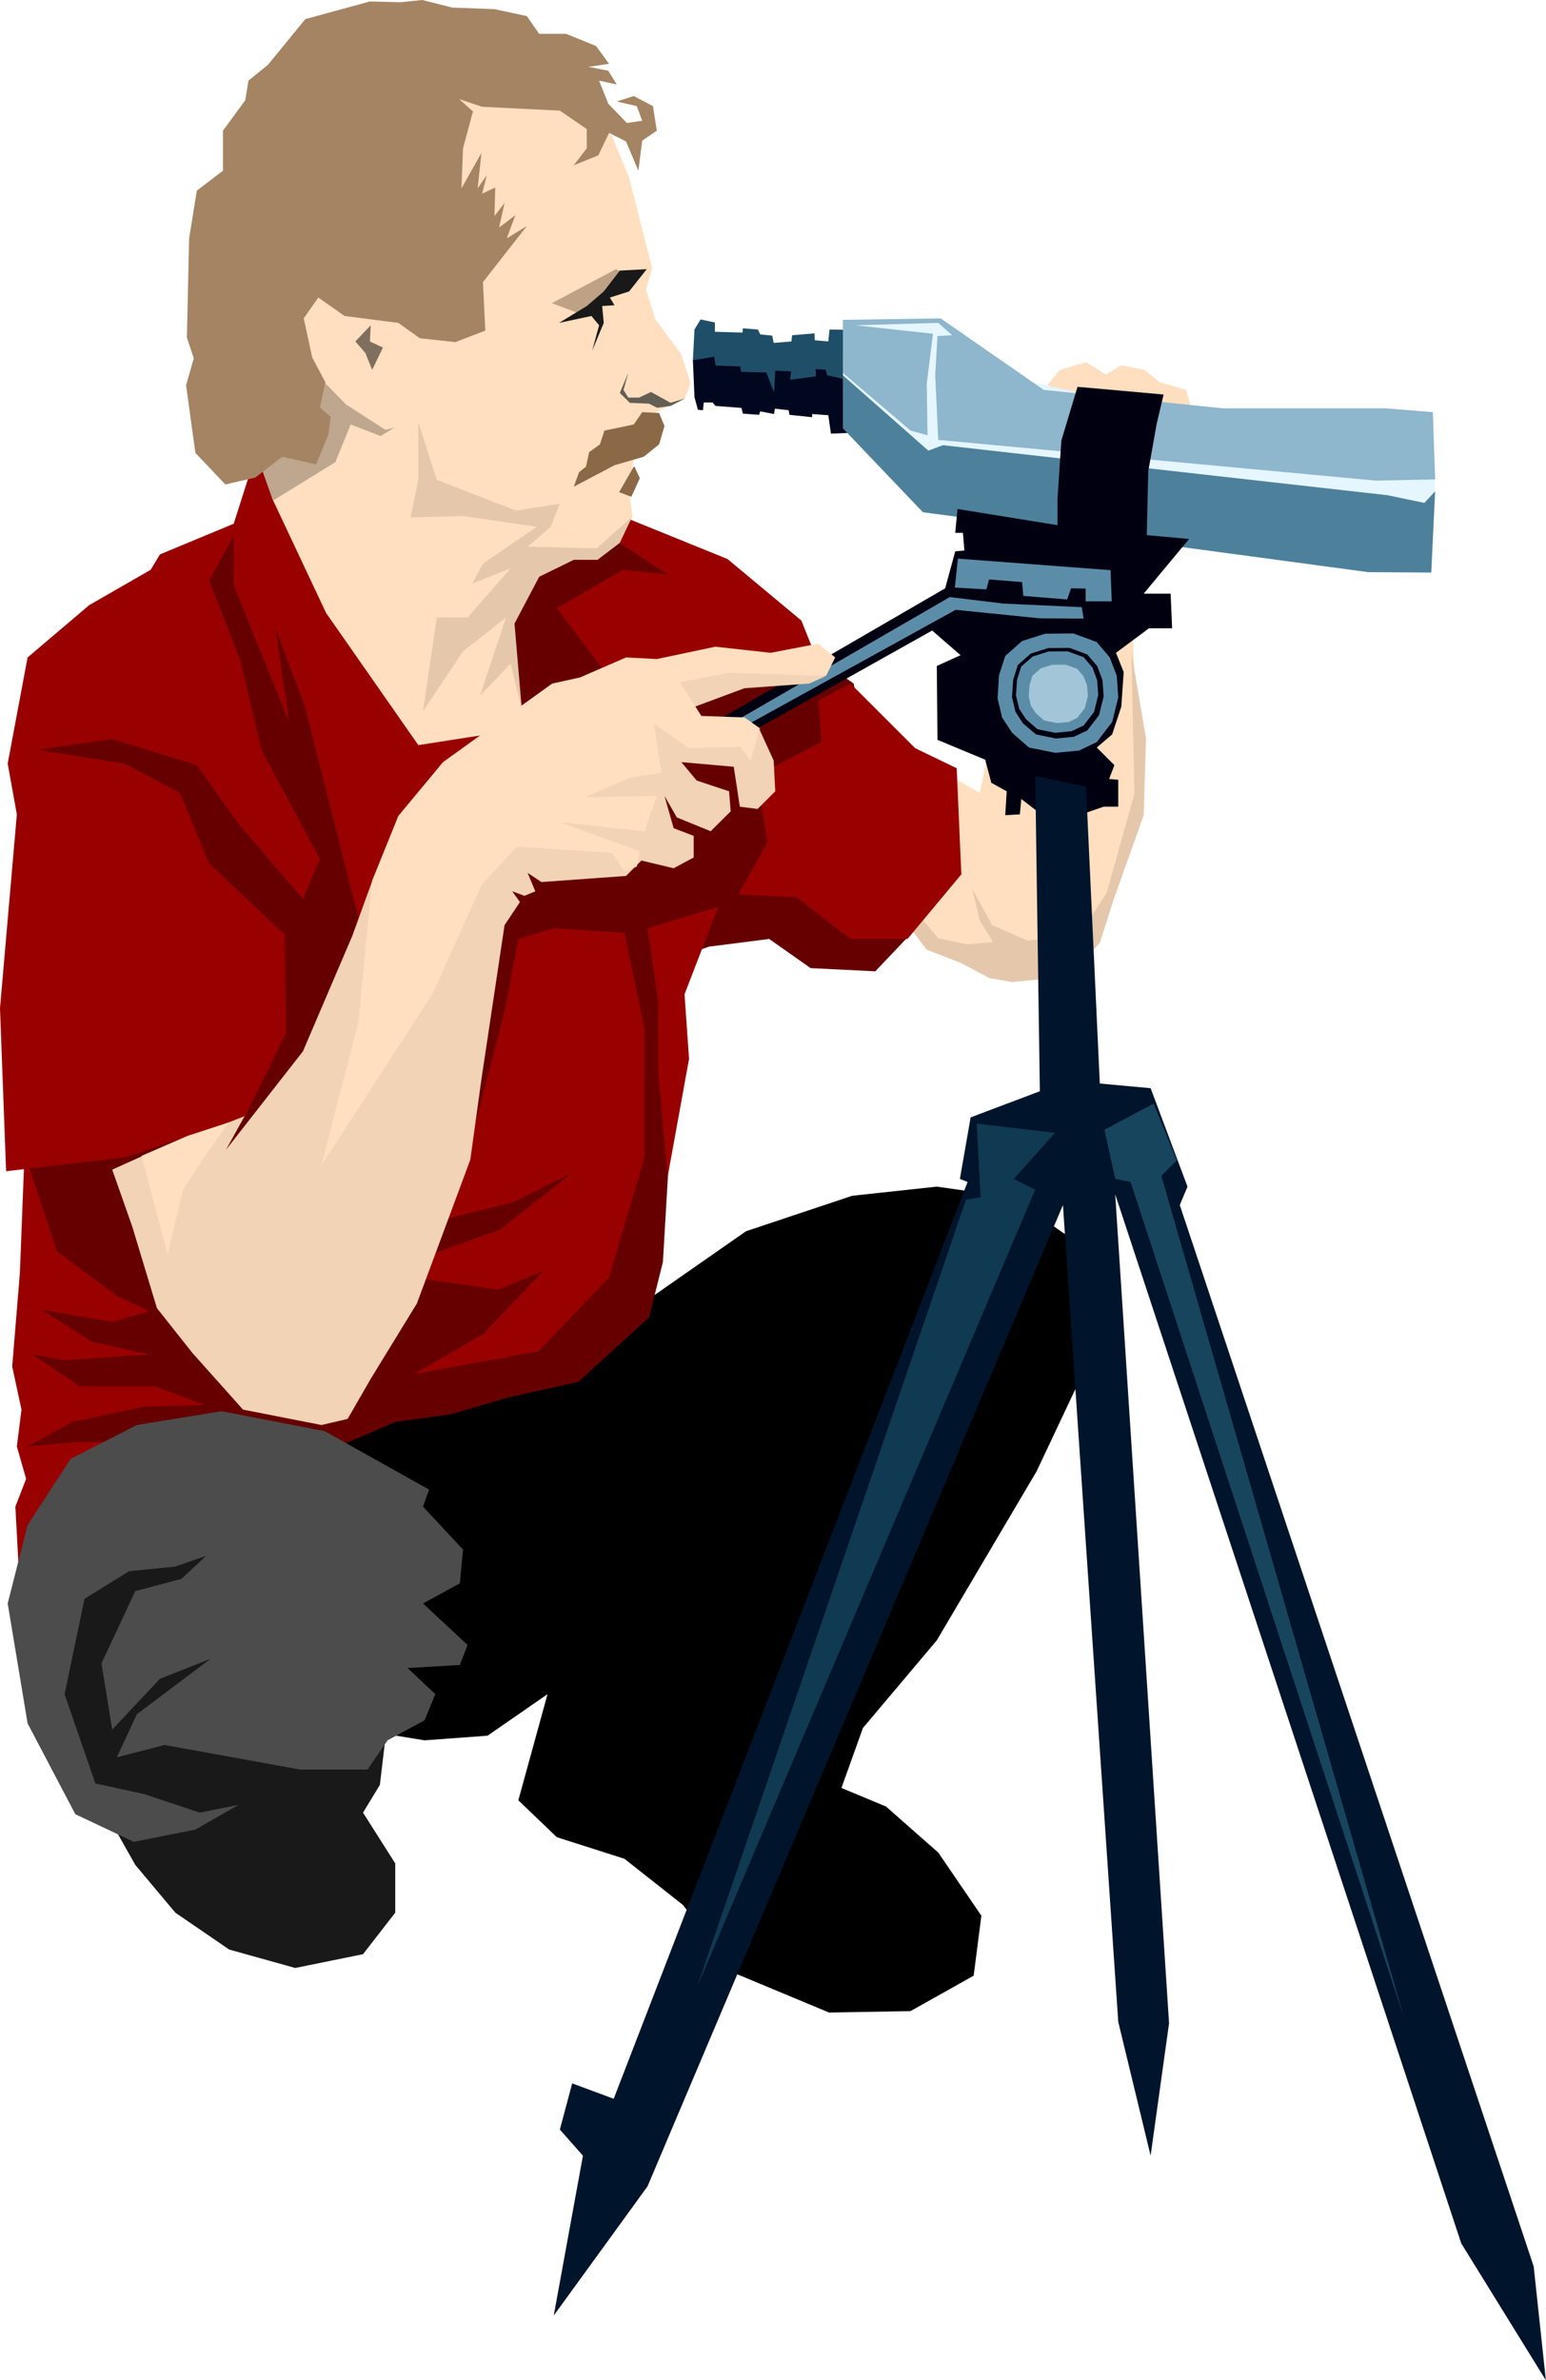 <svg xmlns="http://www.w3.org/2000/svg" width="705.089" height="1085.399" fill-rule="evenodd" stroke-linecap="round" preserveAspectRatio="none" viewBox="0 0 11656 17943"><style>.brush1{fill:#ffdfbf}.pen1{stroke:none}.brush2{fill:#e5c8ac}.brush3{fill:#191919}.brush5{fill:#600}.brush6{fill:#900}.brush18{fill:#001}.brush19{fill:#5c8da8}</style><path d="m6761 6916 290 209 464 150 661-150 284-638 134-557-70-1484 487-1264-69-243-198-58-116-93-174-35-116 70-150-93-198 58-243 301-232 824 81 1066-209 998-324-186-302 1125z" class="pen1 brush1"/><path d="m6726 6556 215 360 133 156 215 47 197-18-99-162-58-244 151 279 267 116 388-41 209-319 209-748-23-1066 110 649-17 580-227 637-104 325-197 209-163 58-301 29-168-29-221-116-255-99-180-237-81-366z" class="pen1 brush2"/><path d="m2493 11983 429 985-58 487-127 209 243 383v371l-243 313-511 104-498-139-406-278-302-360-255-452-487-823 174-939 916-453 1125 592z" class="pen1 brush3"/><path d="M4731 9896h12l882-615 800-267 638-69 568 81 417 290 186 487-46 498-372 789-753 1275-557 661-162 452 336 140 394 347 325 476-58 452-476 267-614 11-696-290-406-521-441-348-510-163-290-278 220-800-452 313-475 35-708-116-452-2702 2690-405z" class="pen1" style="fill:#000"/><path d="m2493 10928 487-209 418-58 440-128 522-116 534-487 104-417 70-1194-58-1067 336-116 453-58 313 220 487 24 232-244-395-1925-324-232-4315-939L197 5606v4626l-12 672 661 441 1647-417z" class="pen1 brush5"/><path d="m46 8829 893-104 905-302 313-638-12-742-568-533-220-533-418-221-661-104 568-81 638 197 313 440 487 569 128-302-441-823-162-684-232-591 185-337v371l418 1032-104-707 220 580 452 1785 569 2099 556-139 441-220-545 429-905 324 893 128 337-139-453 475-522 301 940-173 533-557 267-904v-974l-151-719-533-35-267 81-104 545-313 1206 69-2423 1485-905 626 151 116 696-220 394 440 23 406 313h429l406-487-35-800-313-151-487-487-243 128 23 313-406 209-824-418 1195-417-116-290-557-464-742-301-2818-476-163 511-556 231-70 116-464 267-464 394-150 800 69 383L0 7600l46 1229z" class="pen1 brush6"/><path d="M4650 5153h-23l-429-568 499-290 336 35-441-290-974 244 93 1519 939-650z" class="pen1 brush5"/><path d="m3960 5420-29-110-52-609 186-353 261-128h179l168-128 96-202-1777-951 116 2498 852-17z" class="pen1 brush2"/><path d="m3363 226 522 139 394 301 336 360 128 313 174 684-46 162 69 220 197 267 70 220-46 116-256 116-116 255-46 325 26 188-270 241-521-12 174-150 69-174-330 52-598-232-139-435v429l-58 290 395-11 556 81-406 278-81 151 290-116-325 371h-232l-104 707 302-452 324-255-197 591 232-243 116 487-812 127-696-997-399-848-148-490 25-1433 464-1032 963-591z" class="pen1 brush1"/><path d="M4157 2284h6l481-255 134 69-377 278-244-92z" class="pen1" style="fill:#bfa285"/><path d="m4465 2643 87-209-12-127 93-6-35-58 145-46 133-168-203 11-121 157-128 110-209 127 244-52 58 70-52 191z" class="pen1 brush3"/><path d="m2795 2452-6 122 98 46-81 168-52-128-75-86 116-122z" class="pen1" style="fill:#7f6f5f"/><path d="m2354 2788 255 261 296 191 69-17-104 64-226-87-116 284-470 290-162-458 458-528z" class="pen1" style="fill:#bfa78f"/><path d="m4737 2811-36 129 36 57h81l90-42 148 81 108-32-108 56-102 14-60-31-145-6-76-75 64-151z" class="pen1" style="fill:#655e54"/><path d="m4326 3669 40-110 52-41 24-110 81-58 34-104 221-46 64-93 127 6 41 98-41 139-116 93-220 64-307 162zm452-151h6l40 87-64 140-92-35 110-192z" class="pen1" style="fill:#8c6946"/><path d="m2383 3501 93-226 17-133-81-70 41-191-99-186-64-295 110-157 198 139 405 52 163 116 267 29 226-87-18-365 331-423-151 93 64-174-122 92 41-185-76 99 6-215-99 46 35-139-69 99 29-267-151 267 12-302 75-278-104-93 173 58 586 29 203 139v145l-98 128 185-75 81-169 128 64 93 221 29-227 110-75-29-185-145-76-128 41 151 35 41 110-116 17-140-145-69-174 133 29-64-104-150-29 156-23-98-134-226-92h-203l-93-134-244-52-319-12-226-57-162 17-232-6-487 133-282 345-147 119-24 148-168 229v302l-197 150-58 360-17 748 52 156-58 203 70 510 226 238 226-52 203-157 255 58z" class="pen1" style="fill:#a58463"/><path d="m185 8690-35 904-58 707 70 325-35 278 70 244-81 209 34 637 905-1124H579l-371 34 337-185 545-116 452-12-371-139H603l-360-243 244 46 638-46-430-93-382-244 533 93 279-81-244-116-452-336-244-742zm5231-1855-255 660 34 487-162 893-70-788v-534l-81-556 534-162z" class="pen1 brush6"/><path d="m6581 2837-55 421-261 11-20-139-122-9v24l-171-18-6-35-104-11-6 40-104-20-9 26-122-9-11-43-195-15-23-26h-66l-6 58-38-3-26-95-12-281 105-108 1252 232z" class="pen1" style="fill:#00071e"/><path d="m5224 2716 12-232 46-76 108 23v70l208 6 3-32 113 9 18 37 90 9 11 55 134-11 5-47 169-14 2 52 102 9 9-90 272 5 3 406-293-66-11-41-76-6 3 55-194 26 6-63-119-6-9 165-58-151-191-5-6-41-186-6-11-67-160 27z" class="pen1" style="fill:#1f4e68"/><path d="M6355 2979v-295l58-250 673-23 487 423 3246 733-2 246-165 158-3584-360-713-632z" class="pen1" style="fill:#e5f6ff"/><path d="m6355 2411 737-11 777 539 1351 139h1223l360 29 17 507-446 9-3300-307-23-487 17-296 111-6-105-93-626 18 586 64-47 376 6 389-128-35-510-435v-400z" class="pen1" style="fill:#8eb6cc"/><path d="m6355 2829 644 568 110-41 3352 377 278 58 81-87-29 612-475-3-3358-452-603-632v-400z" class="pen1" style="fill:#4d809b"/><path d="m5248 5524 301 58 1479-829 214 186-179 81 5 557 360 150 46 174 116 64-11 180 110-6 11-116 105 81 348 35 168-58h110v-203l-69-6 40-104-133-133 116-99 69-209 18-261-58-145 249-185h174l-11-261h-203l342-412-319-29 11-481 64-359 52-220-649-58-122 405-29 441v197l-754-122-17 180h58l11 133-69 6-76 279-1878 1089z" class="pen1 brush18"/><path d="m7556 5410 75 114 127 111 198 40 179-17 134-64 116-151 46-185-11-163-53-139-98-116-176-65-213 2-174 55-127 113-47 145-11 174 35 146z" class="pen1 brush19"/><path d="m7656 5366 57 87 97 83 150 31 136-13 102-48 88-115 35-141-9-123-39-105-75-88-134-50-161 1-132 42-97 86-35 110-9 132 26 111z" class="pen1 brush18"/><path d="m7684 5343 51 78 87 76 134 27 123-12 91-43 79-103 31-127-8-111-35-95-67-79-121-44-144 1-119 38-87 76-31 99-8 119 24 100z" class="pen1 brush19"/><path d="m7773 5321 37 56 62 54 97 20 88-8 65-32 57-73 23-91-6-80-26-68-48-57-86-31h-104l-85 27-63 56-22 71-6 85 17 71z" class="pen1" style="fill:#a2c5d8"/><path d="m5506 5458 55 46 1644-907 632 64 333 2-14-86-589-27-406-49-1655 957zm1693-1029 238 14 20-75 249 20 9 104 331 27 29-84 110 2v96h197l-9-235-1151-87-23 218z" class="pen1 brush19"/><path d="m7805 5849 383 81 104 2238 383 35 278 742-58 139 2668 8000 92 859-638-1032-2609-7908 406 6249-139 998-244-1009-417-6157-3132 7397-707 974 220-1205-174-197 93-348 313 116 2668-6911-58-23 81-464 522-197-35-2377z" class="pen1" style="fill:#00142b"/><path d="m8327 8516 81 371 116 23 2064 6308-1832-6354 116-116-174-429-371 197z" class="pen1" style="fill:#17455e"/><path d="m7393 9026-29-556 592 69-313 348 162 81-2552 6018 2030-5943 110-17z" class="pen1" style="fill:#0f3a51"/><path d="m1070 8716 774-302-140 253 580-742 372-870 158-435 2525-1709 886 186-125 56-487 35-406 151 151 209 366-54 109 239 12 232-133 133-134-17-46-301-395-35 116 139 244 81 12 151-151 150-255-104-93-162 69 243 151 58v163l-151 81-243-58-116 116-638 46-104-69 58 139-82 34-92-34 58 81-116 174-174 1159-84 609-403 1084-348 568-174 302-197 46-592-116-383-429-266-336-186-615-151-429 224-101z" class="pen1" style="fill:#f2d3b5"/><path d="m2702 7704-278 1079 835-1288 371-823 266-290 719 47 93 139 93-35 23-116-603-220 638 69 93-266-545 11 348-150 232-35-58-371 266 185 383-11 81 104 70-243-116-82-325-11-162-255 371-70 731 23 69-139-127-104-360 69-417-46-441 93-232-12-348 151-209 46-823 592-337 406-197 487-104 1066zM1264 9455l116-487 174-267 171-240-310 101-348 151 197 742z" class="pen1 brush1"/><path d="m533 10997 499-255 638-104 777 150 788 441-46 128 302 324-24 255-278 151 336 313-58 151-394 23 209 197-81 197-279 151-151 220h-510l-1020-185-360 93 151-325 556-418-382 151-360 383-81-499 255-545 348-92 186-174-232 81-348 35-337 208-150 719 232 673 371 81 417 139 290-58-324 186-464 92-441-208-360-685-150-904 150-591 325-499z" class="pen1" style="fill:#4c4c4c"/></svg>
